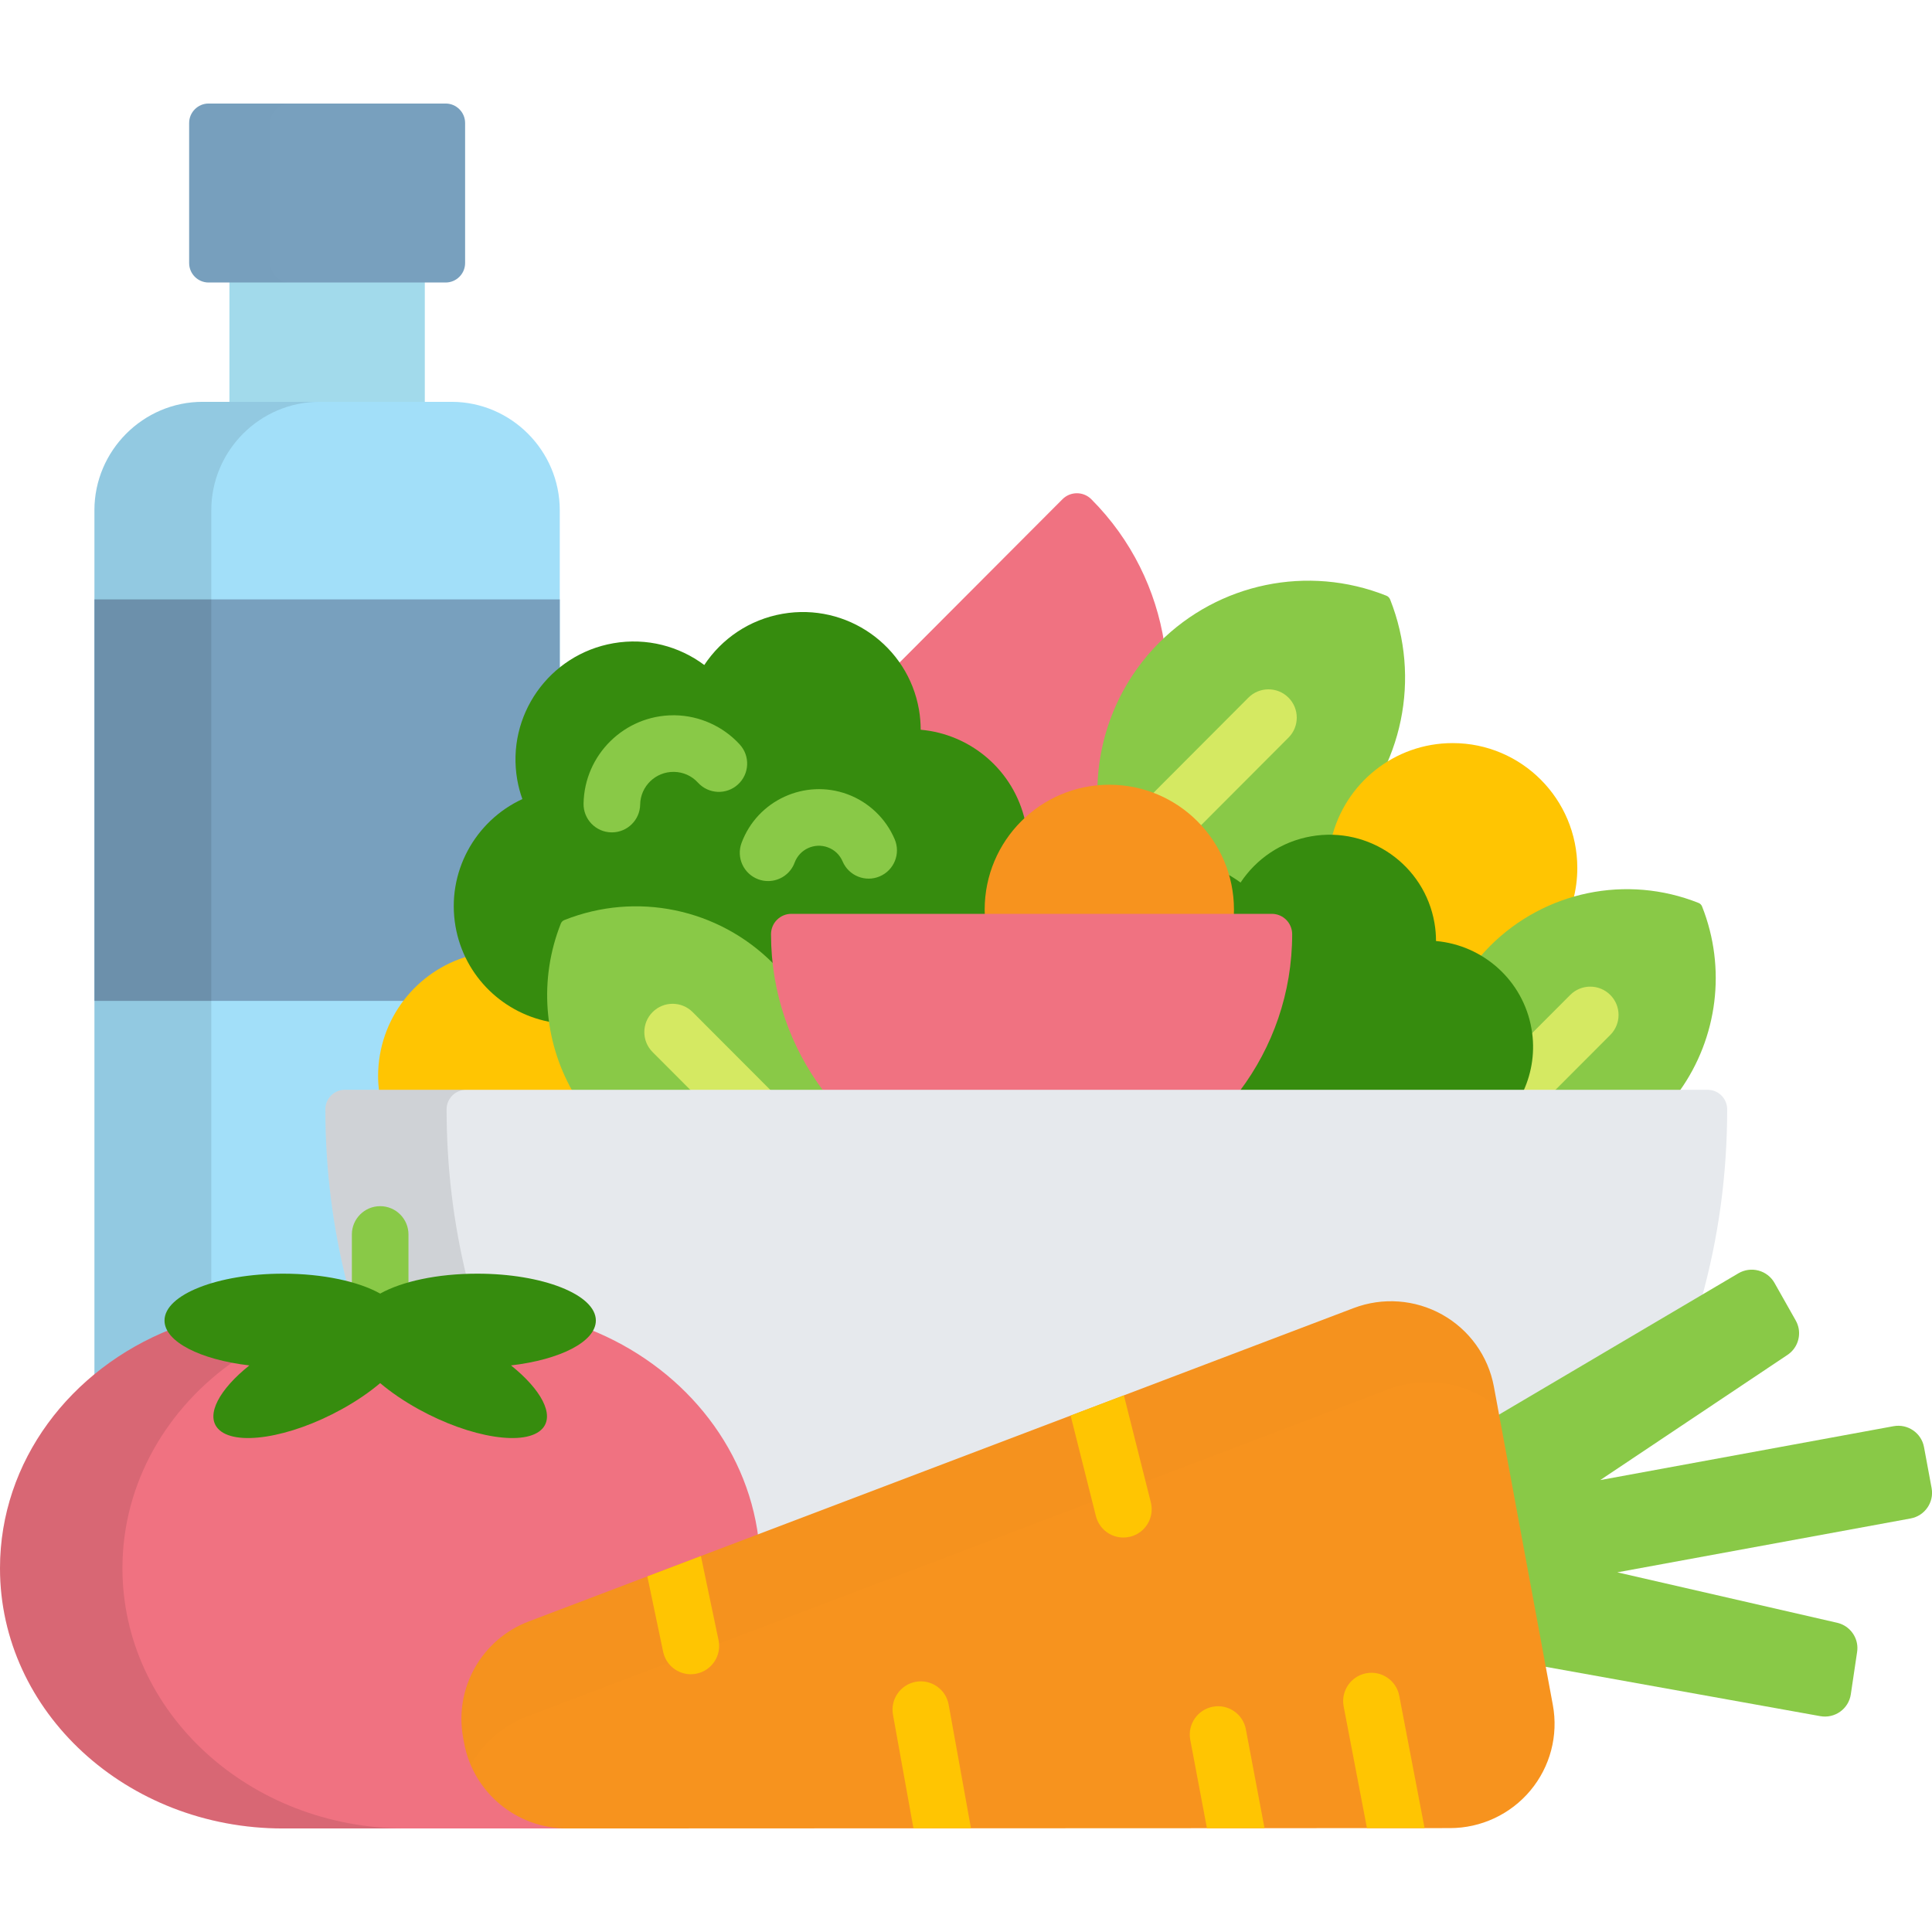 <svg width="80" height="80" viewBox="0 0 80 80" fill="none" xmlns="http://www.w3.org/2000/svg">
<g clip-path="url(#clip0)">
<path d="M17.59 11.488H9.5V16.886H17.59V11.488Z" fill="#A2DAEB"/>
<path d="M19.259 10.893C19.259 11.336 18.897 11.698 18.454 11.698H8.637C8.194 11.698 7.832 11.336 7.832 10.893V5.092C7.832 4.65 8.194 4.287 8.637 4.287H18.454C18.897 4.287 19.259 4.65 19.259 5.092L19.259 10.893Z" fill="#78A0BE"/>
<g opacity="0.1">
<path opacity="0.1" d="M11.189 10.893V5.092C11.189 4.65 11.551 4.287 11.994 4.287H8.637C8.194 4.287 7.832 4.65 7.832 5.092V10.893C7.832 11.336 8.194 11.698 8.637 11.698H11.994C11.551 11.698 11.189 11.336 11.189 10.893Z" fill="black"/>
</g>
<path d="M6.992 55.247C7.033 55.23 7.065 55.196 7.08 55.154C7.095 55.112 7.09 55.065 7.068 55.026C7.001 54.908 6.967 54.791 6.967 54.68C6.967 53.819 8.878 52.897 11.723 52.897C12.638 52.897 13.53 52.999 14.302 53.191C14.315 53.194 14.327 53.196 14.34 53.196C14.381 53.196 14.421 53.18 14.45 53.15C14.489 53.111 14.505 53.055 14.492 53.002C13.995 51.021 13.711 48.984 13.644 46.903C13.643 46.879 13.642 46.855 13.641 46.83C13.632 46.533 13.627 46.235 13.627 45.937C13.627 45.576 13.92 45.283 14.279 45.283H15.691C15.735 45.283 15.778 45.264 15.807 45.231C15.837 45.198 15.851 45.154 15.846 45.109C15.823 44.903 15.812 44.73 15.812 44.565C15.812 42.363 17.22 40.441 19.316 39.781C19.359 39.767 19.394 39.735 19.412 39.694C19.43 39.652 19.429 39.605 19.409 39.564C19.219 39.167 19.086 38.752 19.012 38.331C18.648 36.224 19.75 34.127 21.692 33.231C21.766 33.197 21.801 33.112 21.774 33.036C21.683 32.781 21.614 32.519 21.568 32.257C21.272 30.547 21.941 28.89 23.179 27.84V21.13C23.179 18.66 21.162 16.639 18.697 16.639H8.391C5.927 16.639 3.91 18.66 3.91 21.13V57.111C4.808 56.354 5.843 55.721 6.992 55.247Z" fill="#A2DFF9"/>
<path d="M19.316 39.78C19.359 39.767 19.394 39.735 19.412 39.693C19.43 39.652 19.429 39.604 19.41 39.564C19.219 39.166 19.086 38.752 19.013 38.33C18.648 36.224 19.75 34.127 21.692 33.23C21.766 33.196 21.801 33.112 21.774 33.036C21.683 32.78 21.614 32.518 21.568 32.256C21.272 30.547 21.941 28.89 23.179 27.84V24.819H3.91V41.444H16.898C17.504 40.68 18.332 40.09 19.316 39.78Z" fill="#78A0BE"/>
<path opacity="0.1" d="M8.749 53.299V21.13C8.749 18.66 10.766 16.639 13.23 16.639H8.391C5.927 16.639 3.91 18.66 3.91 21.13V57.111C4.808 56.354 5.843 55.721 6.992 55.247C7.033 55.23 7.065 55.196 7.08 55.154C7.095 55.112 7.09 55.065 7.068 55.026C7.001 54.908 6.967 54.791 6.967 54.68C6.968 54.174 7.628 53.648 8.749 53.299Z" fill="black"/>
<path d="M37.895 29.414C37.941 29.674 37.964 29.945 37.964 30.217C37.965 30.298 38.026 30.366 38.107 30.373C40.107 30.548 41.779 31.973 42.269 33.918C42.282 33.972 42.323 34.014 42.376 34.03C42.391 34.035 42.406 34.037 42.42 34.037C42.459 34.037 42.498 34.022 42.527 33.995C43.342 33.234 44.356 32.778 45.46 32.673C45.538 32.666 45.599 32.602 45.601 32.523C45.672 30.332 46.563 28.271 48.11 26.721C48.143 26.689 48.176 26.659 48.209 26.627C47.867 24.445 46.862 22.349 45.188 20.671C44.859 20.342 44.325 20.342 43.995 20.671L37.137 27.546C37.511 28.092 37.776 28.724 37.895 29.414Z" fill="#F07281"/>
<path d="M42.271 33.918C42.285 33.972 42.326 34.014 42.379 34.03C42.393 34.035 42.408 34.036 42.423 34.036C42.462 34.036 42.5 34.022 42.529 33.995C42.928 33.623 43.374 33.325 43.855 33.105C43.801 32.925 43.703 32.756 43.562 32.614L42.424 31.474C41.968 31.016 41.225 31.015 40.767 31.472C40.764 31.475 40.761 31.479 40.758 31.482C41.487 32.104 42.027 32.946 42.271 33.918Z" fill="#F07281"/>
<path d="M44.71 30.45H43.102C42.454 30.45 41.93 29.925 41.93 29.278C41.93 28.631 42.454 28.106 43.102 28.106H44.71C45.358 28.106 45.882 28.631 45.882 29.278C45.882 29.925 45.358 30.45 44.71 30.45Z" fill="#F07281"/>
<path d="M42.871 27.212C42.572 27.212 42.272 27.098 42.043 26.87C41.585 26.413 41.584 25.671 42.041 25.212L43.18 24.072C43.637 23.614 44.379 23.613 44.837 24.071C45.295 24.528 45.296 25.27 44.839 25.728L43.7 26.868C43.472 27.097 43.171 27.212 42.871 27.212Z" fill="#F07281"/>
<path d="M57.562 24.822C57.548 24.787 57.527 24.755 57.5 24.728C57.473 24.701 57.442 24.68 57.406 24.666C54.16 23.373 50.468 24.137 47.999 26.611C46.359 28.255 45.474 30.44 45.441 32.675C45.604 32.659 45.768 32.651 45.934 32.651C48.365 32.651 50.395 34.396 50.846 36.702C52.618 36.413 54.296 35.579 55.621 34.25C58.09 31.776 58.852 28.075 57.562 24.822Z" fill="#89C947"/>
<path d="M53.352 28.886C52.893 28.429 52.151 28.43 51.694 28.888L47.641 32.951C48.406 33.23 49.084 33.691 49.624 34.281L53.354 30.543C53.811 30.085 53.81 29.343 53.352 28.886Z" fill="#D5E962"/>
<path d="M59.247 38.243C59.288 38.479 59.309 38.722 59.309 38.966C59.309 39.047 59.371 39.114 59.451 39.121C60.086 39.177 60.69 39.374 61.248 39.706C61.273 39.721 61.301 39.728 61.328 39.728C61.372 39.728 61.416 39.709 61.446 39.674C61.579 39.521 61.694 39.398 61.806 39.285C62.749 38.34 63.89 37.665 65.133 37.297C65.25 36.865 65.313 36.412 65.313 35.943C65.313 33.086 63.003 30.77 60.152 30.77C57.721 30.77 55.684 32.455 55.137 34.723C57.175 34.758 58.897 36.226 59.247 38.243Z" fill="#FFC502"/>
<path d="M23.875 45.17C23.352 44.243 23.021 43.226 22.894 42.179C21.372 41.93 20.079 40.955 19.416 39.586C17.247 40.198 15.656 42.194 15.656 44.564C15.656 44.77 15.672 44.971 15.695 45.17H23.875V45.17Z" fill="#FFC502"/>
<path d="M63.266 42.628C63.417 43.498 63.297 44.375 62.919 45.171H69.551C71.118 42.971 71.496 40.101 70.478 37.532C70.465 37.499 70.445 37.47 70.421 37.446C70.396 37.421 70.367 37.401 70.335 37.389C67.354 36.201 63.963 36.903 61.696 39.175C61.53 39.341 61.375 39.514 61.227 39.692C62.279 40.31 63.047 41.367 63.266 42.628Z" fill="#89C947"/>
<path d="M62.918 45.17H64.367L66.679 42.854C67.136 42.396 67.135 41.654 66.677 41.197C66.218 40.74 65.476 40.74 65.019 41.199L63.303 42.919C63.384 43.693 63.253 44.464 62.918 45.17Z" fill="#D5E962"/>
<path d="M42.451 34.009C41.981 31.904 40.2 30.399 38.124 30.217C38.123 29.943 38.101 29.666 38.053 29.387C37.592 26.731 35.063 24.953 32.404 25.416C31.023 25.657 29.881 26.454 29.163 27.536C28.124 26.76 26.78 26.395 25.399 26.635C22.739 27.099 20.957 29.627 21.417 32.283C21.465 32.562 21.538 32.83 21.63 33.088C19.667 33.994 18.476 36.13 18.861 38.357C19.226 40.462 20.892 42.014 22.891 42.337C22.698 40.994 22.853 39.609 23.372 38.3C23.377 38.287 23.384 38.276 23.394 38.266C23.404 38.256 23.415 38.249 23.428 38.243C24.359 37.873 25.337 37.684 26.336 37.684C28.436 37.684 30.411 38.505 31.898 39.995C32.006 40.103 32.109 40.214 32.209 40.328C32.126 39.789 32.083 39.24 32.083 38.684C32.083 38.305 32.391 37.996 32.77 37.996H40.951C40.944 37.887 40.939 37.778 40.939 37.667C40.939 36.239 41.517 34.945 42.451 34.009Z" fill="#368C0E"/>
<path d="M25.336 34.467C25.329 34.467 25.323 34.467 25.316 34.467C24.669 34.456 24.153 33.922 24.164 33.275C24.199 31.246 25.863 29.618 27.886 29.618C27.906 29.618 27.926 29.618 27.946 29.618C28.965 29.634 29.944 30.075 30.632 30.828C31.068 31.306 31.035 32.047 30.557 32.483C30.079 32.92 29.338 32.886 28.901 32.408C28.644 32.126 28.291 31.968 27.909 31.962C27.147 31.949 26.52 32.557 26.508 33.315C26.497 33.955 25.974 34.467 25.336 34.467Z" fill="#89C947"/>
<path d="M31.805 36.483C31.669 36.483 31.532 36.46 31.398 36.41C30.791 36.185 30.481 35.511 30.706 34.904C31.36 33.141 33.327 32.237 35.091 32.888C35.969 33.212 36.682 33.891 37.047 34.752C37.301 35.348 37.023 36.036 36.427 36.289C35.832 36.542 35.144 36.265 34.89 35.669C34.774 35.396 34.557 35.189 34.279 35.087C33.725 34.882 33.109 35.166 32.904 35.719C32.729 36.191 32.281 36.483 31.805 36.483Z" fill="#89C947"/>
<path d="M50.929 37.983H50.886C50.886 37.994 50.886 38.005 50.885 38.016H52.455C52.92 38.016 53.298 38.395 53.298 38.861C53.298 41.216 52.538 43.393 51.258 45.171H63.085C63.439 44.392 63.574 43.506 63.417 42.601C63.068 40.59 61.406 39.137 59.462 38.966C59.462 38.719 59.442 38.468 59.398 38.216C58.983 35.818 56.698 34.212 54.296 34.63C53.049 34.847 52.017 35.567 51.369 36.545C51.159 36.388 50.934 36.251 50.699 36.134C50.855 36.617 50.939 37.133 50.939 37.667C50.939 37.771 50.936 37.875 50.929 37.983Z" fill="#368C0E"/>
<path d="M51.083 37.996C51.091 37.887 51.096 37.778 51.096 37.667C51.096 34.81 48.785 32.494 45.934 32.494C43.084 32.494 40.773 34.81 40.773 37.667C40.773 37.778 40.779 37.887 40.786 37.996H51.083Z" fill="#F7931E"/>
<path d="M32.006 39.885C29.738 37.613 26.348 36.911 23.367 38.098C23.334 38.111 23.305 38.131 23.28 38.155C23.256 38.18 23.236 38.209 23.223 38.242C22.312 40.542 22.52 43.084 23.698 45.17H34.335C33.258 43.735 32.527 42.025 32.271 40.164C32.185 40.069 32.097 39.976 32.006 39.885Z" fill="#89C947"/>
<path d="M28.625 45.17H31.936L28.681 41.909C28.224 41.451 27.482 41.449 27.024 41.907C26.566 42.364 26.565 43.106 27.022 43.564L28.625 45.17Z" fill="#D5E962"/>
<path d="M51.339 45.171C52.697 43.362 53.506 41.117 53.506 38.685C53.506 38.218 53.129 37.84 52.663 37.84H32.769C32.303 37.84 31.926 38.218 31.926 38.685C31.926 41.117 32.735 43.362 34.093 45.171H51.339Z" fill="#F07281"/>
<path d="M43.93 45.17V44.36C43.93 43.712 43.405 43.188 42.758 43.188C42.111 43.188 41.586 43.712 41.586 44.36V45.17H43.93Z" fill="#F07281"/>
<path d="M46.179 45.17H48.002C48.379 44.711 48.353 44.031 47.924 43.601L46.787 42.461C46.33 42.002 45.587 42.001 45.129 42.459C44.671 42.916 44.67 43.657 45.127 44.116L46.179 45.17Z" fill="#F07281"/>
<path d="M39.154 45.17L40.206 44.116C40.663 43.658 40.662 42.916 40.204 42.459C39.746 42.002 39.004 42.002 38.547 42.461L37.409 43.601C36.98 44.031 36.954 44.71 37.331 45.17L39.154 45.17Z" fill="#F07281"/>
<path d="M37.351 42.01H35.742C35.095 42.01 34.57 41.485 34.57 40.838C34.57 40.191 35.095 39.666 35.742 39.666H37.351C37.999 39.666 38.523 40.191 38.523 40.838C38.523 41.485 37.998 42.01 37.351 42.01Z" fill="#F07281"/>
<path d="M49.687 42.01H48.078C47.431 42.01 46.906 41.485 46.906 40.838C46.906 40.191 47.431 39.666 48.078 39.666H49.687C50.335 39.666 50.859 40.191 50.859 40.838C50.859 41.485 50.334 42.01 49.687 42.01Z" fill="#F07281"/>
<path d="M14.529 53.251C14.543 53.255 14.557 53.257 14.571 53.257C14.605 53.257 14.638 53.246 14.665 53.225C14.704 53.195 14.727 53.149 14.727 53.1V51.117C14.727 50.557 15.183 50.101 15.743 50.101C16.303 50.101 16.759 50.557 16.759 51.117V53.1C16.759 53.149 16.781 53.195 16.82 53.225C16.848 53.246 16.881 53.257 16.915 53.257C16.929 53.257 16.943 53.255 16.957 53.251C17.779 53.019 18.749 52.897 19.761 52.897C22.606 52.897 24.517 53.819 24.517 54.68C24.517 54.791 24.483 54.907 24.416 55.026C24.394 55.065 24.39 55.111 24.404 55.154C24.419 55.196 24.451 55.23 24.492 55.247C28.134 56.748 30.715 59.933 31.228 63.558C31.235 63.605 31.262 63.646 31.303 63.671C31.327 63.685 31.355 63.692 31.383 63.692C31.401 63.692 31.42 63.689 31.438 63.682L56.106 54.311C56.583 54.13 57.084 54.038 57.595 54.038C58.31 54.038 59.018 54.222 59.642 54.571C60.726 55.178 61.477 56.225 61.703 57.443L61.918 58.603C61.927 58.653 61.96 58.696 62.007 58.717C62.028 58.726 62.05 58.731 62.072 58.731C62.099 58.731 62.127 58.724 62.151 58.709L70.445 53.813C71.157 51.273 71.519 48.64 71.519 45.936C71.519 45.489 71.157 45.126 70.711 45.126H14.281C13.835 45.126 13.473 45.489 13.473 45.936C13.473 48.428 13.781 50.86 14.386 53.214C14.434 53.226 14.482 53.237 14.529 53.251Z" fill="#E6E9ED"/>
<path opacity="0.1" d="M14.529 53.251C14.543 53.255 14.557 53.257 14.571 53.257C14.605 53.257 14.638 53.246 14.665 53.225C14.704 53.195 14.727 53.149 14.727 53.1V51.117C14.727 50.557 15.183 50.101 15.743 50.101C16.303 50.101 16.759 50.557 16.759 51.117V53.1C16.759 53.149 16.781 53.195 16.82 53.225C16.848 53.246 16.881 53.257 16.915 53.257C16.929 53.257 16.943 53.255 16.957 53.251C17.661 53.052 18.473 52.935 19.327 52.905C18.774 50.647 18.493 48.319 18.493 45.936C18.493 45.489 18.855 45.126 19.301 45.126H14.281C13.835 45.126 13.473 45.489 13.473 45.936C13.473 48.428 13.781 50.86 14.386 53.214C14.434 53.226 14.482 53.237 14.529 53.251Z" fill="black"/>
<path d="M15.742 53.808C16.063 53.628 16.46 53.471 16.914 53.343V51.117C16.914 50.47 16.39 49.945 15.742 49.945C15.095 49.945 14.57 50.47 14.57 51.117V53.343C15.024 53.471 15.421 53.628 15.742 53.808Z" fill="#89C947"/>
<path d="M27.714 75.555L23.481 75.556H23.48C21.465 75.556 19.737 74.124 19.372 72.151L19.33 71.927C18.965 69.954 20.066 68.002 21.95 67.286L31.405 63.694C30.918 59.8 28.174 56.538 24.405 55.042C24.04 55.657 22.78 56.192 21.141 56.384C21.079 56.391 21.026 56.435 21.009 56.496C20.992 56.557 21.012 56.622 21.062 56.661C21.911 57.341 22.445 58.057 22.489 58.578C22.506 58.767 22.459 58.92 22.348 59.046C22.148 59.271 21.756 59.39 21.215 59.39C21.215 59.39 21.215 59.39 21.214 59.39C20.159 59.39 18.733 58.949 17.398 58.21C16.81 57.885 16.287 57.529 15.843 57.152C15.814 57.128 15.778 57.115 15.742 57.115C15.706 57.115 15.67 57.128 15.641 57.152C15.197 57.529 14.674 57.885 14.087 58.21C12.752 58.949 11.325 59.39 10.27 59.39C9.728 59.39 9.336 59.271 9.137 59.046C9.025 58.92 8.979 58.767 8.995 58.578C9.04 58.058 9.573 57.341 10.423 56.661C10.472 56.622 10.493 56.557 10.475 56.496C10.458 56.435 10.406 56.391 10.343 56.384C8.703 56.192 7.444 55.656 7.079 55.041C2.915 56.695 0 60.502 0 64.938C0 70.888 5.247 75.713 11.719 75.713H27.969C28.144 75.713 28.008 75.65 27.714 75.555Z" fill="#F07281"/>
<path opacity="0.1" d="M5.07 64.938C5.07 61.403 6.922 58.266 9.781 56.301C8.419 56.063 7.401 55.584 7.079 55.042C2.915 56.695 0 60.502 0 64.938C0 70.888 5.247 75.713 11.719 75.713H16.79C10.318 75.713 5.07 70.888 5.07 64.938Z" fill="black"/>
<path d="M24.673 54.68C24.673 53.609 22.474 52.74 19.762 52.74C18.1 52.74 16.632 53.066 15.743 53.565C14.854 53.067 13.386 52.74 11.724 52.74C9.012 52.74 6.812 53.609 6.812 54.68C6.812 55.559 8.295 56.301 10.325 56.539C9.083 57.533 8.514 58.578 9.02 59.15C9.691 59.907 11.994 59.548 14.162 58.347C14.771 58.01 15.305 57.643 15.742 57.272C16.18 57.643 16.714 58.01 17.323 58.347C19.492 59.548 21.794 59.907 22.465 59.15C22.971 58.578 22.402 57.533 21.16 56.539C23.192 56.301 24.673 55.559 24.673 54.68Z" fill="#368C0E"/>
<path d="M79.984 61.619L79.669 59.921C79.561 59.335 78.996 58.948 78.407 59.056L66.262 61.287L74.016 56.103C74.384 55.858 74.554 55.424 74.479 55.012C74.457 54.897 74.417 54.785 74.357 54.678L73.479 53.124C73.337 52.871 73.097 52.686 72.815 52.611C72.534 52.536 72.234 52.577 71.983 52.725L61.895 58.68L63.803 68.983L75.374 71.062C75.662 71.114 75.96 71.047 76.198 70.877C76.436 70.707 76.595 70.448 76.638 70.159L76.899 68.404C76.917 68.284 76.915 68.164 76.894 68.05C76.817 67.638 76.502 67.293 76.071 67.195L66.969 65.107L79.115 62.876C79.703 62.768 80.092 62.205 79.984 61.619Z" fill="#89C947"/>
<path d="M19.219 72.18C19.599 74.227 21.392 75.713 23.482 75.713L60.04 75.698C61.326 75.698 62.546 75.128 63.369 74.143C64.192 73.158 64.533 71.86 64.3 70.6L61.858 57.414C61.624 56.154 60.84 55.062 59.719 54.435C58.597 53.807 57.253 53.708 56.051 54.165L21.895 67.14C19.942 67.882 18.799 69.908 19.178 71.955L19.219 72.18Z" fill="#F7931E"/>
<g opacity="0.1">
<path opacity="0.1" d="M19.219 72.18C19.277 72.494 19.373 72.793 19.494 73.078C19.997 72.183 20.807 71.458 21.828 71.07L57.499 57.519C58.754 57.043 60.157 57.146 61.329 57.801C61.575 57.939 61.804 58.099 62.017 58.277L61.858 57.414C61.624 56.154 60.84 55.063 59.719 54.435C58.597 53.807 57.253 53.708 56.051 54.165L21.895 67.14C19.942 67.883 18.799 69.908 19.178 71.956L19.219 72.18Z" fill="black"/>
</g>
<path d="M57.94 70.217C57.819 69.582 57.203 69.165 56.569 69.287C55.933 69.408 55.517 70.022 55.638 70.658L56.603 75.7L58.989 75.699L57.94 70.217Z" fill="#FFC502"/>
<path d="M51.589 71.607C51.469 70.971 50.857 70.552 50.221 70.672C49.585 70.792 49.166 71.405 49.286 72.041L49.977 75.703L52.361 75.702L51.589 71.607Z" fill="#FFC502"/>
<path d="M45.38 62.781C45.514 63.312 45.992 63.666 46.516 63.666C46.611 63.666 46.707 63.655 46.803 63.631C47.431 63.473 47.811 62.836 47.653 62.208L46.538 57.778L44.332 58.616L45.38 62.781Z" fill="#FFC502"/>
<path d="M39.282 70.585C39.167 69.949 38.559 69.525 37.921 69.64C37.284 69.755 36.861 70.365 36.976 71.001L37.824 75.707L40.206 75.706L39.282 70.585Z" fill="#FFC502"/>
<path d="M27.459 68.395C27.575 68.948 28.062 69.327 28.605 69.327C28.685 69.327 28.766 69.319 28.847 69.301C29.481 69.168 29.886 68.547 29.753 67.914L29.023 64.432L26.805 65.275L27.459 68.395Z" fill="#FFC502"/>
</g>
<defs>
<clipPath id="clip0">
<rect width="80" height="80" fill="white"/>
</clipPath>
</defs>
</svg>
